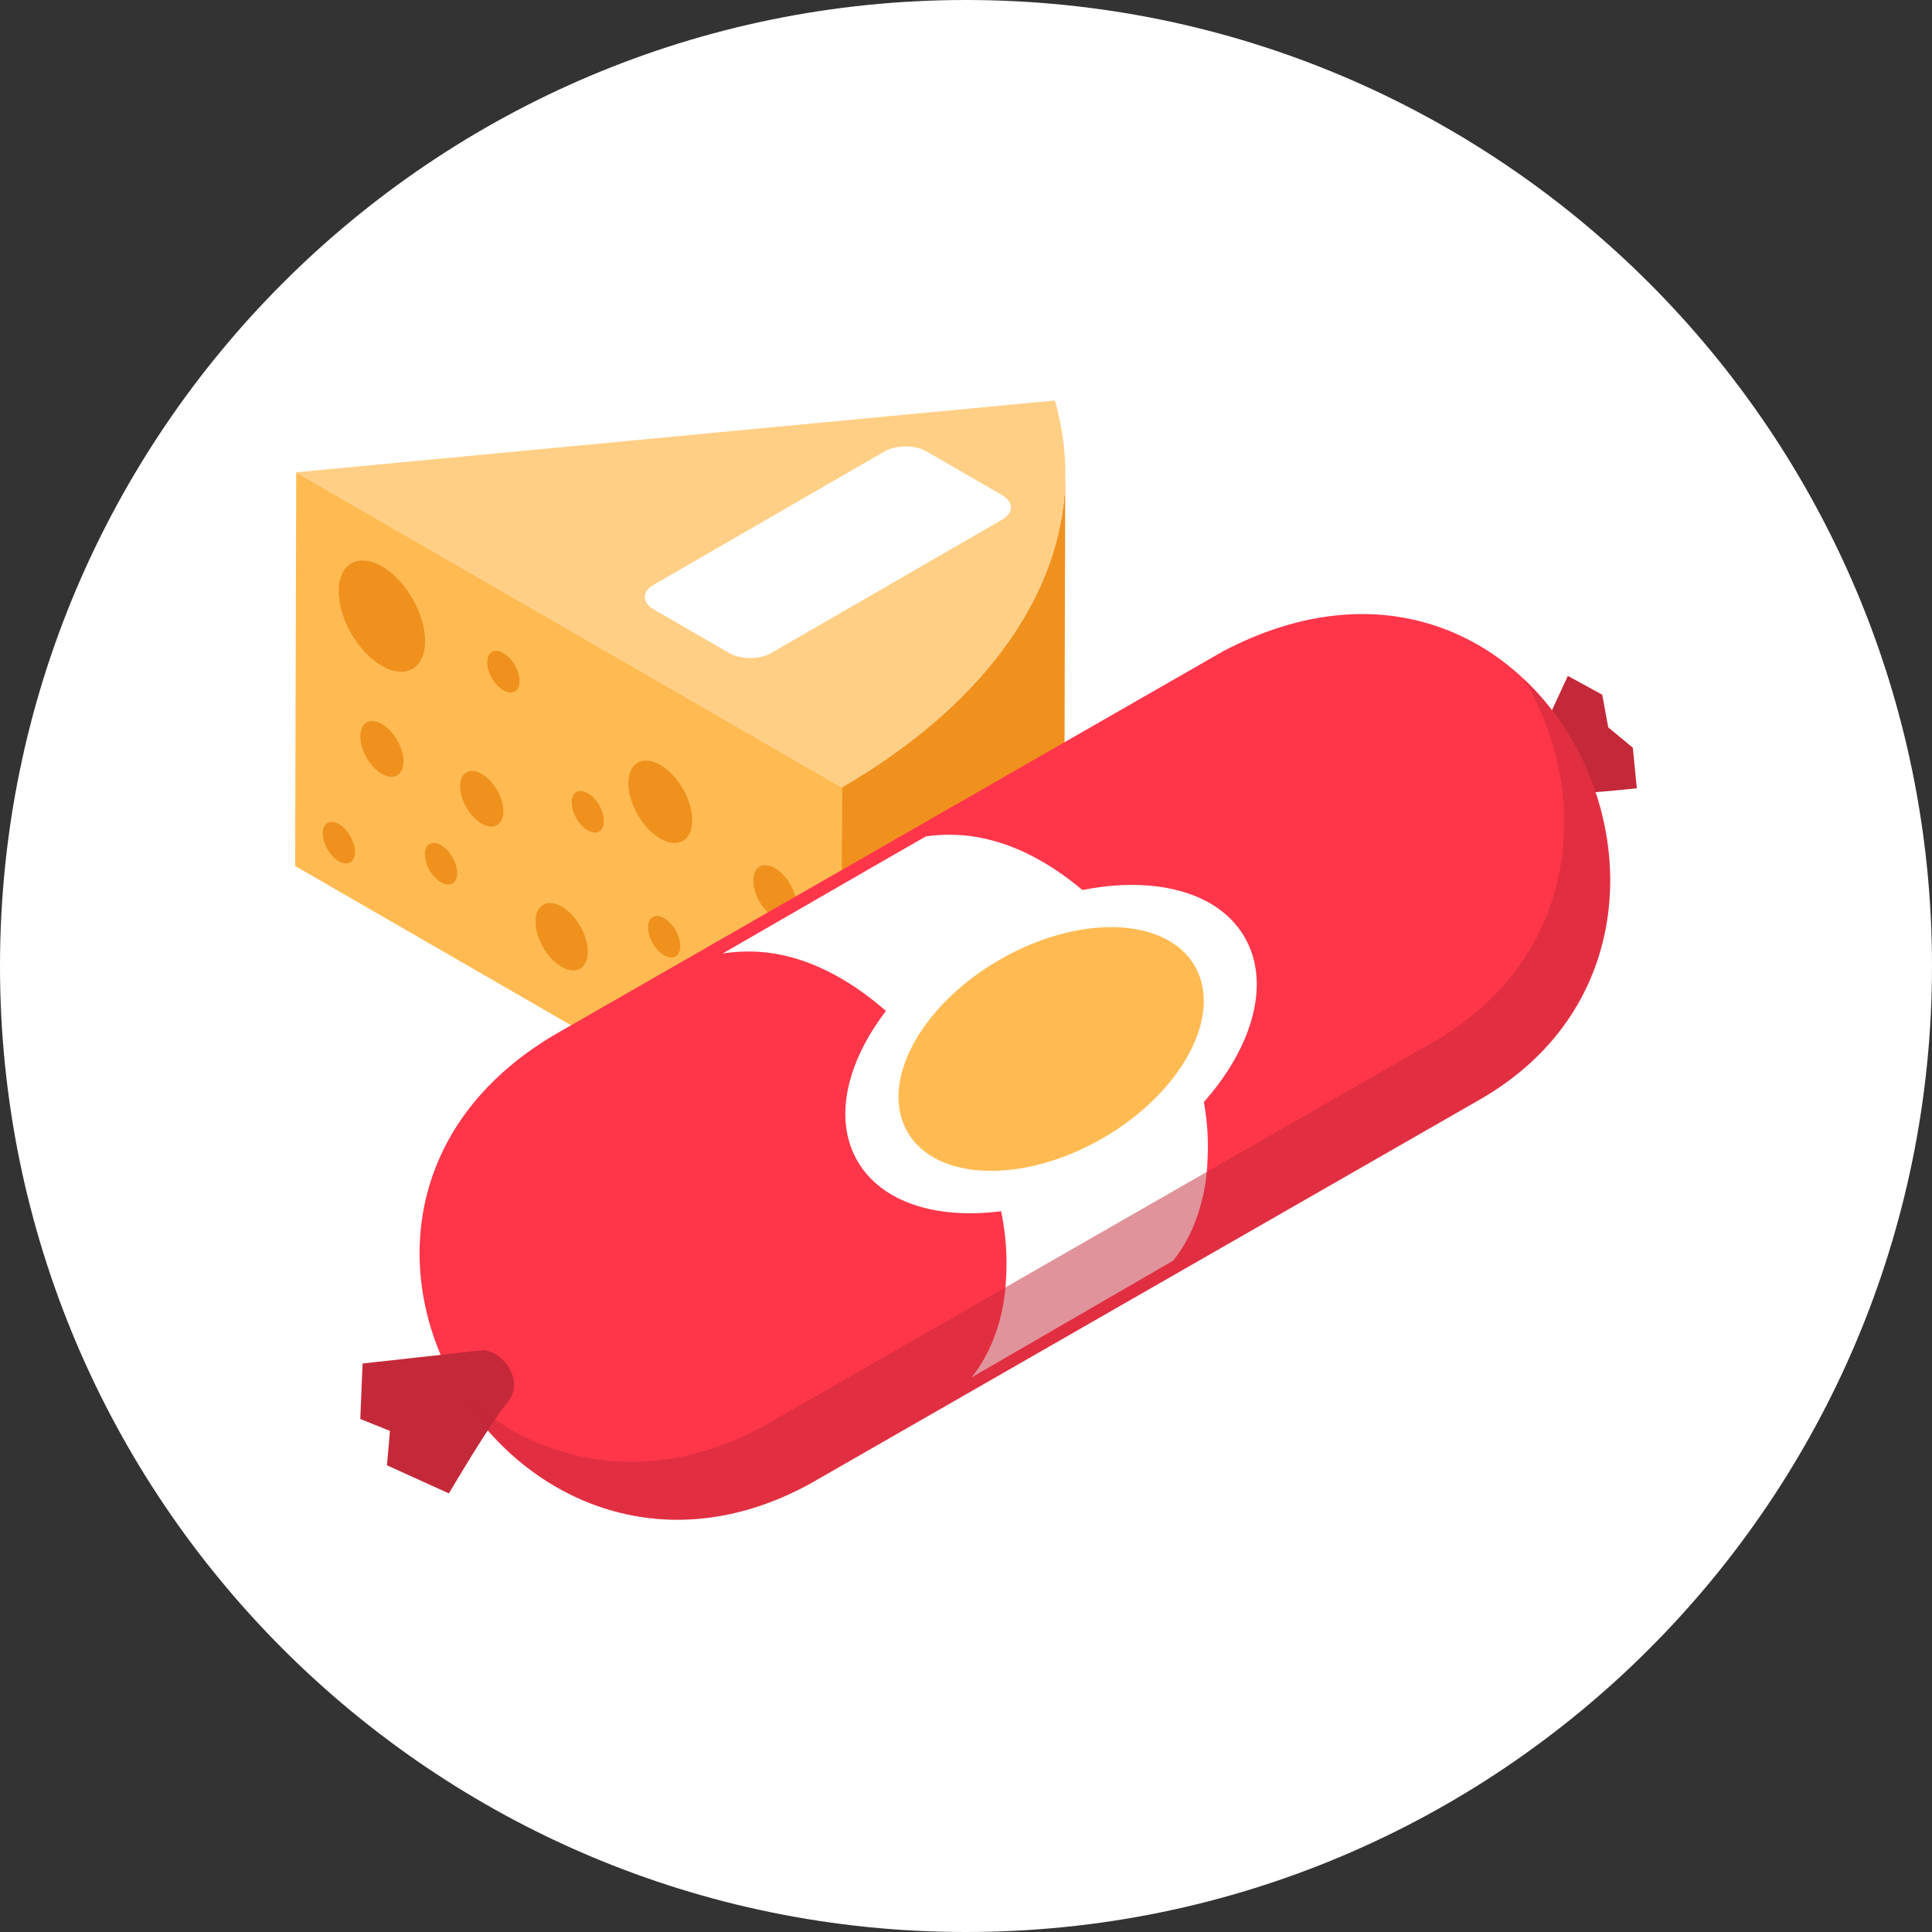 <svg width="72" height="72" viewBox="0 0 72 72" fill="none" xmlns="http://www.w3.org/2000/svg">
<rect x="0" y="0" width="72" height="72" fill="#333333" stroke="none"/>
<path d="M0 36C0 16.118 16.118 0 36 0C55.882 0 72 16.118 72 36C72 55.882 55.882 72 36 72C16.118 72 0 55.882 0 36Z" fill="white"/>
<g clip-path="url(#clip0_932_6471)">
<path d="M39.699 17.686L39.66 32.359C39.653 34.053 39.202 35.741 38.306 37.37C36.925 39.876 34.544 42.152 31.332 44.017L31.371 29.343C34.577 27.479 36.965 25.202 38.345 22.697C39.241 21.068 39.699 19.38 39.699 17.686Z" fill="#F0911D"/>
<path d="M31.378 29.343L31.332 44.01L11 32.274L11.039 17.601L31.378 29.343Z" fill="#FFBB52"/>
<path d="M39.313 14.925C40.059 17.529 39.732 20.184 38.352 22.697C36.971 25.202 34.59 27.479 31.378 29.343L11.039 17.601L39.313 14.925Z" fill="#FFCF85"/>
<path d="M15.841 23.888C15.841 24.915 15.121 25.327 14.231 24.817C13.342 24.306 12.622 23.057 12.622 22.036C12.622 21.009 13.342 20.597 14.231 21.107C15.121 21.618 15.841 22.861 15.841 23.888Z" fill="#F0911D"/>
<path d="M29.683 39.581C29.683 40.608 28.964 41.02 28.074 40.51C27.184 40 26.465 38.75 26.465 37.73C26.465 36.703 27.184 36.291 28.074 36.801C28.964 37.311 29.683 38.554 29.683 39.581Z" fill="#F0911D"/>
<path d="M25.798 30.567C25.798 31.326 25.268 31.633 24.608 31.254C23.953 30.875 23.417 29.952 23.417 29.193C23.417 28.434 23.947 28.127 24.608 28.506C25.268 28.886 25.798 29.808 25.798 30.567Z" fill="#F0911D"/>
<path d="M21.906 35.473C21.906 36.094 21.467 36.343 20.931 36.035C20.394 35.728 19.956 34.969 19.956 34.348C19.956 33.726 20.394 33.477 20.931 33.785C21.474 34.093 21.906 34.851 21.906 35.473Z" fill="#F0911D"/>
<path d="M18.759 30.233C18.759 30.743 18.399 30.953 17.954 30.697C17.509 30.442 17.149 29.821 17.149 29.304C17.149 28.787 17.509 28.584 17.954 28.839C18.399 29.101 18.759 29.723 18.759 30.233Z" fill="#F0911D"/>
<path d="M29.683 33.746C29.683 34.256 29.324 34.465 28.879 34.21C28.434 33.955 28.074 33.333 28.074 32.817C28.074 32.3 28.434 32.097 28.879 32.352C29.324 32.607 29.683 33.229 29.683 33.746Z" fill="#F0911D"/>
<path d="M15.036 28.375C15.036 28.886 14.676 29.095 14.231 28.84C13.787 28.585 13.427 27.963 13.427 27.447C13.427 26.93 13.787 26.727 14.231 26.982C14.676 27.237 15.036 27.859 15.036 28.375Z" fill="#F0911D"/>
<path d="M19.361 25.379C19.361 25.765 19.093 25.915 18.759 25.726C18.425 25.536 18.157 25.065 18.157 24.685C18.157 24.299 18.425 24.149 18.759 24.339C19.093 24.528 19.361 24.993 19.361 25.379Z" fill="#F0911D"/>
<path d="M22.507 30.599C22.507 30.985 22.239 31.136 21.906 30.946C21.572 30.756 21.304 30.285 21.304 29.906C21.304 29.52 21.572 29.37 21.906 29.559C22.239 29.749 22.507 30.213 22.507 30.599Z" fill="#F0911D"/>
<path d="M25.353 35.257C25.353 35.643 25.085 35.793 24.751 35.603C24.418 35.414 24.149 34.943 24.149 34.563C24.149 34.177 24.418 34.027 24.751 34.217C25.085 34.406 25.353 34.871 25.353 35.257Z" fill="#F0911D"/>
<path d="M13.231 31.751C13.231 32.137 12.963 32.287 12.629 32.097C12.296 31.908 12.027 31.437 12.027 31.057C12.027 30.678 12.296 30.521 12.629 30.71C12.956 30.9 13.231 31.371 13.231 31.751Z" fill="#F0911D"/>
<path d="M17.039 32.536C17.039 32.922 16.77 33.072 16.437 32.883C16.103 32.693 15.835 32.222 15.835 31.843C15.835 31.457 16.103 31.306 16.437 31.496C16.77 31.692 17.039 32.157 17.039 32.536Z" fill="#F0911D"/>
<path d="M37.345 19.366L28.749 24.332C28.31 24.587 27.604 24.587 27.166 24.332L24.359 22.709C23.921 22.454 23.921 22.049 24.359 21.793L32.955 16.828C33.393 16.573 34.1 16.573 34.538 16.828L37.345 18.451C37.783 18.706 37.783 19.111 37.345 19.366Z" fill="white"/>
<path d="M57.971 29.527C58.076 29.703 61 29.376 61 29.376L60.85 27.865L59.934 27.106L59.711 25.889L58.429 25.189L57.114 28.029L57.971 29.527Z" fill="#C42939"/>
<path d="M20.59 38.607C9.43 45.312 19.099 61.333 30.168 55.302C30.174 55.295 55.178 40.955 55.178 40.955C65.599 34.937 57.637 17.973 45.6 24.26C42.584 25.987 23.403 36.991 20.59 38.607Z" fill="#FF364A"/>
<path d="M26.936 35.532C27.871 35.394 28.715 35.459 29.487 35.675C31.947 36.33 34.236 38.528 35.473 40.615C36.67 42.63 37.573 44.965 37.507 47.3C37.501 47.575 37.481 48.216 37.337 48.877C37.128 49.812 36.761 50.637 36.212 51.33L43.722 46.98C44.272 46.286 44.632 45.469 44.841 44.527C44.991 43.866 45.004 43.225 45.011 42.95C45.076 40.615 44.173 38.286 42.976 36.264C41.74 34.177 39.45 31.979 36.99 31.325C36.219 31.109 35.375 31.05 34.511 31.168C34.446 31.194 26.936 35.532 26.936 35.532Z" fill="white"/>
<path d="M36.585 34.615C40.569 32.313 44.959 32.457 46.385 34.929C47.811 37.402 45.744 41.275 41.753 43.578C37.769 45.881 33.379 45.737 31.953 43.264C30.527 40.785 32.601 36.912 36.585 34.615Z" fill="white"/>
<path d="M37.252 35.767C40.209 34.059 43.467 34.164 44.527 36.002C45.587 37.84 44.049 40.712 41.092 42.42C38.135 44.127 34.877 44.023 33.818 42.184C32.758 40.346 34.295 37.474 37.252 35.767Z" fill="#FFBB52"/>
<path d="M18.942 52.227C18.287 52.999 16.73 55.655 16.73 55.655L14.421 54.608L14.532 53.326L13.427 52.881L13.512 50.814L18.013 50.316C18.791 50.375 19.537 51.474 18.942 52.227Z" fill="#C42939"/>
<path opacity="0.5" d="M28.454 53.149C28.46 53.142 53.464 38.803 53.464 38.803C58.893 35.669 59.332 29.565 56.806 25.326C61.039 29.336 61.628 37.239 55.184 40.961C55.184 40.961 30.181 55.301 30.174 55.308C24.679 58.304 19.531 55.857 17.104 51.815C19.831 54.444 24.031 55.556 28.454 53.149Z" fill="#C42939"/>
</g>
<defs>
<clipPath id="clip0_932_6471">
<rect width="50" height="50" fill="white" transform="translate(11 11)"/>
</clipPath>
</defs>
</svg>
